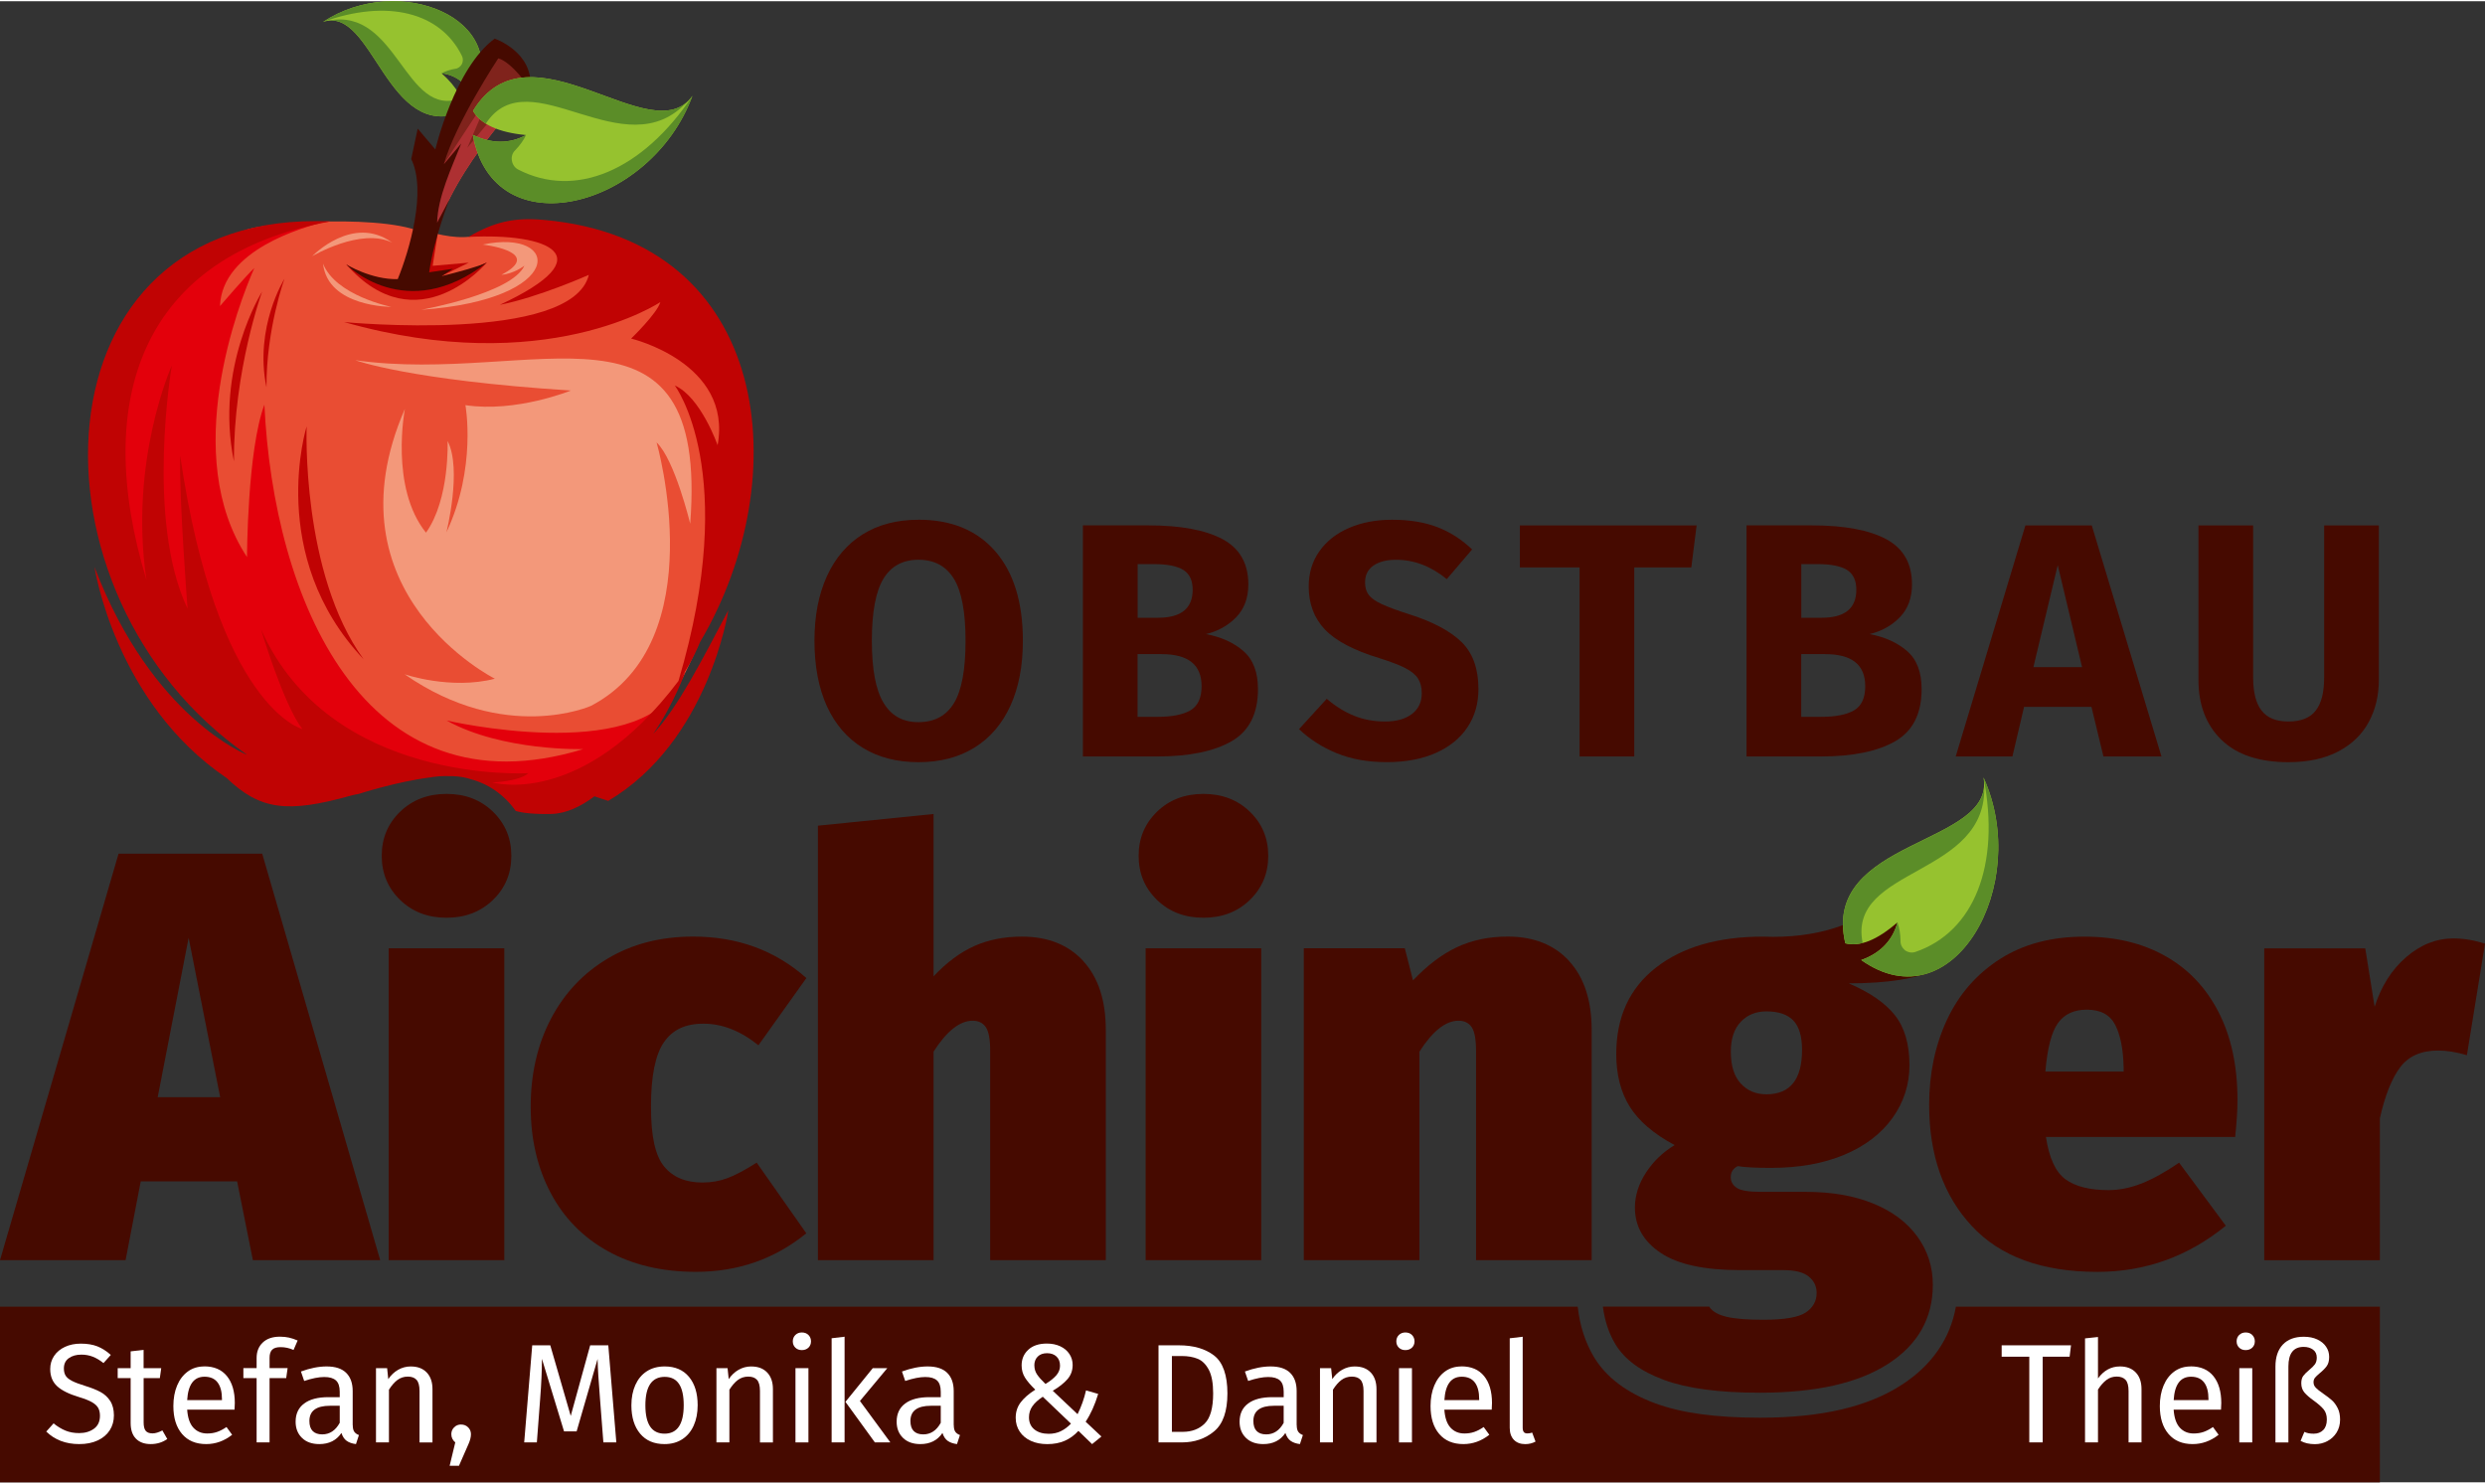 <?xml version="1.0" encoding="UTF-8"?>
<svg xmlns="http://www.w3.org/2000/svg" id="logo" viewBox="0 0 696.35 415.04" width="201" height="120">
  <rect x="0" y="0" width="696.35" height="415.04" fill="#333333" stroke="none"/>
  <defs>
    <style>
      .cls-1, .cls-2, .cls-3, .cls-4, .cls-5, .cls-6, .cls-7, .cls-8, .cls-9, .cls-10, .cls-11, .cls-12 {
        stroke-width: 0px;
      }

      .cls-1, .cls-6 {
        fill: #460a00;
      }

      .cls-2 {
        fill: #5b8d28;
      }

      .cls-3, .cls-4, .cls-5, .cls-6, .cls-8, .cls-9, .cls-10, .cls-11 {
        fill-rule: evenodd;
      }

      .cls-3, .cls-7 {
        fill: #c00303;
      }

      .cls-4 {
        fill: #ad3032;
      }

      .cls-5 {
        fill: #80231c;
      }

      .cls-8 {
        fill: #96c22f;
      }

      .cls-9 {
        fill: #e94d33;
      }

      .cls-10 {
        fill: #e3000b;
      }

      .cls-11 {
        fill: #f3987a;
      }

      .cls-12 {
        fill: #fff;
      }
    </style>
  </defs>
  <g>
    <path class="cls-1" d="M548.09,365.81c-1.59,8.96-6.76,16.46-15.18,21.91-9.59,6.21-22.59,9.22-39.72,9.22-12.4,0-22-1.32-29.35-4.03-7.99-2.95-13.76-7.31-17.15-12.93-2.47-4.1-3.99-8.85-4.58-14.16H0v49.23h666.89v-49.23h-118.81Z"/>
    <path class="cls-1" d="M465.36,350.75c4.8,3.22,12.22,4.83,22.26,4.83h12.11c3.27,0,5.65.6,7.12,1.8,1.47,1.2,2.21,2.73,2.21,4.58,0,2.29-1.01,4.12-3.03,5.48-2.02,1.36-5.97,2.05-11.86,2.05-4.58,0-8.02-.27-10.31-.82-2.29-.55-3.87-1.42-4.75-2.62-.05-.07-.09-.16-.14-.24h-29.81c.52,3.99,1.69,7.51,3.52,10.55,2.56,4.25,7.09,7.58,13.58,9.98,6.49,2.4,15.46,3.6,26.92,3.6,15.6,0,27.58-2.7,35.92-8.1,8.35-5.4,12.52-12.79,12.52-22.17,0-5.02-1.45-9.52-4.34-13.5-2.89-3.98-7.01-7.06-12.36-9.25-5.35-2.18-11.62-3.27-18.82-3.27h-12.6c-3.49,0-5.78-.38-6.87-1.15-1.09-.76-1.64-1.74-1.64-2.95,0-1.42.65-2.46,1.96-3.11,1.96.33,5.07.49,9.33.49,7.86,0,14.7-1.23,20.54-3.68,5.83-2.45,10.34-5.89,13.5-10.31,3.16-4.42,4.75-9.35,4.75-14.81,0-5.89-1.37-10.55-4.09-13.99-2.73-3.44-7.04-6.41-12.93-8.92,10.8,0,19.09-1.31,24.88-3.93l-7.04-22.58c-6.44,4.37-12.96,7.77-19.56,10.23-5.83,2.17-12.31,3.25-19.45,3.25-.95,0-1.91-.02-2.89-.06-12.55,0-22.53,2.89-29.95,8.67-7.42,5.78-11.13,13.86-11.13,24.22,0,5.78,1.25,10.69,3.76,14.73,2.51,4.04,6.71,7.64,12.6,10.8-3.27,1.96-5.95,4.53-8.02,7.69-2.07,3.17-3.11,6.44-3.11,9.82,0,5.24,2.4,9.47,7.2,12.68ZM487.78,286.02c1.85-1.96,4.25-2.95,7.2-2.95,3.38,0,5.89.85,7.53,2.54,1.64,1.69,2.46,4.45,2.46,8.26,0,8.29-3.33,12.44-9.98,12.44-2.95,0-5.35-1.01-7.2-3.03-1.86-2.02-2.78-4.99-2.78-8.92,0-3.6.92-6.38,2.78-8.35Z"/>
  </g>
  <g>
    <path class="cls-1" d="M257.39,145.3c-6.04,0-11.25,1.36-15.61,4.07-4.36,2.71-7.71,6.62-10.05,11.73-2.34,5.11-3.5,11.15-3.5,18.13s1.17,13.29,3.5,18.36c2.34,5.08,5.68,8.96,10.05,11.63,4.36,2.68,9.56,4.02,15.61,4.02s11.26-1.36,15.65-4.07,7.76-6.62,10.09-11.73c2.34-5.11,3.5-11.18,3.5-18.22,0-10.78-2.57-19.13-7.71-25.05-5.14-5.92-12.32-8.88-21.54-8.88ZM267.34,196.65c-2.15,3.58-5.47,5.37-9.95,5.37s-7.63-1.81-9.81-5.42c-2.18-3.61-3.27-9.41-3.27-17.38s1.07-13.75,3.22-17.34c2.15-3.58,5.44-5.37,9.86-5.37s7.72,1.78,9.91,5.33c2.18,3.55,3.27,9.35,3.27,17.38s-1.07,13.85-3.22,17.43Z"/>
    <path class="cls-1" d="M348.45,182.12c-2.71-2.37-6.21-3.96-10.51-4.77,3.36-.81,6.18-2.38,8.46-4.72,2.27-2.34,3.41-5.4,3.41-9.21,0-5.86-2.4-10.08-7.2-12.66-4.8-2.58-11.74-3.88-20.84-3.88h-18.32v64.76h20.84c8.91,0,15.84-1.42,20.79-4.25,4.95-2.83,7.43-7.71,7.43-14.63,0-4.73-1.36-8.29-4.07-10.65ZM318.78,157.73h4.49c3.8,0,6.57.55,8.32,1.63,1.74,1.09,2.62,2.94,2.62,5.56,0,5.23-3.24,7.85-9.72,7.85h-5.7v-15.05ZM333.59,198.71c-2.09,1.21-5.16,1.82-9.21,1.82h-5.61v-17.57h6.73c7.48,0,11.21,2.99,11.21,8.97,0,3.3-1.04,5.56-3.13,6.78Z"/>
    <path class="cls-1" d="M395.04,171.84c-3.49-1.12-6.11-2.09-7.85-2.9-1.75-.81-2.96-1.67-3.64-2.57-.69-.9-1.03-2.07-1.03-3.5,0-2.06.78-3.63,2.34-4.72,1.56-1.09,3.68-1.63,6.36-1.63,5.05,0,9.78,1.81,14.2,5.42l7.1-8.32c-2.93-2.8-6.18-4.89-9.77-6.26-3.58-1.37-7.8-2.06-12.66-2.06-4.49,0-8.5.76-12.05,2.29-3.55,1.53-6.32,3.71-8.32,6.54-2,2.84-2.99,6.12-2.99,9.86,0,4.86,1.51,8.88,4.53,12.06,3.02,3.18,8.11,5.86,15.28,8.04,3.18,1,5.61,1.93,7.29,2.8,1.68.87,2.87,1.85,3.55,2.94.68,1.09,1.03,2.45,1.03,4.07,0,2.49-.92,4.44-2.76,5.84-1.84,1.4-4.35,2.1-7.52,2.1s-6-.53-8.64-1.59c-2.65-1.06-5.22-2.65-7.71-4.77l-7.76,8.5c2.93,2.8,6.43,5.05,10.51,6.73,4.08,1.68,8.77,2.52,14.06,2.52s9.87-.86,13.74-2.57c3.86-1.71,6.82-4.11,8.88-7.2,2.06-3.08,3.08-6.65,3.08-10.7,0-5.67-1.56-10.05-4.67-13.13-3.12-3.08-7.98-5.68-14.58-7.8Z"/>
    <polygon class="cls-1" points="425.9 158.67 442.63 158.67 442.63 211.65 457.96 211.65 457.96 158.67 473.94 158.67 475.43 146.89 425.9 146.89 425.9 158.67"/>
    <path class="cls-1" d="M534.42,182.12c-2.71-2.37-6.21-3.96-10.51-4.77,3.36-.81,6.18-2.38,8.46-4.72,2.27-2.34,3.41-5.4,3.41-9.21,0-5.86-2.4-10.08-7.2-12.66-4.8-2.58-11.75-3.88-20.84-3.88h-18.32v64.76h20.84c8.91,0,15.84-1.42,20.79-4.25,4.95-2.83,7.43-7.71,7.43-14.63,0-4.73-1.35-8.29-4.06-10.65ZM504.75,157.73h4.49c3.8,0,6.57.55,8.32,1.63,1.74,1.09,2.62,2.94,2.62,5.56,0,5.23-3.24,7.85-9.72,7.85h-5.7v-15.05ZM519.56,198.71c-2.09,1.21-5.16,1.82-9.21,1.82h-5.61v-17.57h6.73c7.48,0,11.21,2.99,11.21,8.97,0,3.3-1.04,5.56-3.13,6.78Z"/>
    <path class="cls-1" d="M567.56,146.89l-19.53,64.76h15.89l3.27-13.92h18.88l3.36,13.92h16.26l-19.53-64.76h-18.6ZM569.8,186.61l6.82-28.6,6.82,28.6h-13.64Z"/>
    <path class="cls-1" d="M651.28,146.89v42.61c0,4.17-.79,7.27-2.38,9.3-1.59,2.03-4.13,3.04-7.62,3.04s-5.93-1.01-7.52-3.04c-1.59-2.02-2.38-5.12-2.38-9.3v-42.61h-15.33v43.27c0,7.04,2.15,12.65,6.45,16.82,4.3,4.17,10.56,6.26,18.78,6.26,5.48,0,10.12-1,13.92-2.99,3.8-1.99,6.65-4.73,8.55-8.22,1.9-3.49,2.85-7.44,2.85-11.87v-43.27h-15.33Z"/>
  </g>
  <g>
    <polygon class="cls-12" points="560.91 379.85 568.65 379.85 568.65 403.86 572.4 403.86 572.4 379.85 579.95 379.85 580.34 376.65 560.91 376.65 560.91 379.85"/>
    <path class="cls-12" d="M594.06,382.57c-2.48,0-4.53,1.12-6.16,3.36v-11.61l-3.63.39v29.15h3.63v-14.81c.74-1.16,1.53-2.05,2.37-2.69s1.8-.95,2.88-.95,1.9.3,2.47.91.85,1.65.85,3.12v14.42h3.63v-14.93c0-1.97-.53-3.53-1.6-4.66-1.07-1.13-2.55-1.7-4.44-1.7Z"/>
    <path class="cls-12" d="M613.88,382.57c-1.76,0-3.3.47-4.6,1.42-1.3.95-2.3,2.26-3,3.93-.7,1.67-1.05,3.59-1.05,5.75,0,3.32.81,5.92,2.43,7.82,1.62,1.9,3.88,2.84,6.77,2.84,2.63,0,5.06-.87,7.27-2.61l-1.58-2.17c-.92.63-1.8,1.09-2.65,1.38-.84.29-1.76.43-2.76.43-1.58,0-2.87-.54-3.87-1.62-1-1.08-1.58-2.76-1.74-5.06h13.27c.05-.63.08-1.25.08-1.86,0-3.21-.74-5.73-2.21-7.54s-3.59-2.73-6.36-2.73ZM618.86,392.01h-9.75c.26-4.37,1.88-6.56,4.86-6.56,1.63,0,2.86.54,3.67,1.62.82,1.08,1.22,2.65,1.22,4.7v.24Z"/>
    <path class="cls-12" d="M629.28,373.05c-.74,0-1.34.24-1.82.71-.47.47-.71,1.07-.71,1.78s.24,1.3.71,1.76c.47.46,1.08.69,1.82.69s1.38-.23,1.86-.69c.47-.46.71-1.05.71-1.76s-.24-1.3-.71-1.78-1.09-.71-1.86-.71Z"/>
    <rect class="cls-12" x="627.5" y="383.05" width="3.63" height="20.81"/>
    <path class="cls-12" d="M655.05,394.22c-.45-.89-.98-1.62-1.6-2.17-.62-.55-1.43-1.17-2.43-1.86-.92-.63-1.61-1.17-2.05-1.62-.45-.45-.67-.97-.67-1.58,0-.5.14-.92.41-1.26.28-.34.73-.78,1.36-1.3.84-.68,1.49-1.34,1.94-1.97.45-.63.67-1.49.67-2.57s-.29-2.01-.87-2.86c-.58-.86-1.4-1.53-2.47-2.03-1.07-.5-2.32-.75-3.77-.75-2.53,0-4.48.73-5.87,2.19-1.38,1.46-2.07,3.51-2.07,6.14v21.29h3.63v-21.29c0-3.66,1.42-5.49,4.27-5.49,1.05,0,1.93.26,2.63.77.7.51,1.05,1.26,1.05,2.23,0,.76-.17,1.38-.51,1.86-.34.47-.87,1-1.58,1.58-.76.63-1.33,1.2-1.7,1.7-.37.5-.55,1.18-.55,2.05,0,1.05.3,1.92.89,2.61.59.69,1.45,1.44,2.59,2.25,1.21.87,2.13,1.67,2.75,2.41.62.74.93,1.7.93,2.88,0,1.29-.34,2.28-1.01,2.96-.67.68-1.56,1.03-2.67,1.03s-1.92-.17-2.61-.51l-1.07,2.53c1.13.61,2.47.91,4.03.91,1.24,0,2.4-.28,3.48-.85,1.08-.57,1.94-1.37,2.59-2.41.64-1.04.97-2.24.97-3.61,0-1.26-.22-2.34-.67-3.24Z"/>
  </g>
  <path class="cls-1" d="M70.86,352.79l-4.42-22.09h-27l-4.25,22.09H0l33.22-113.9h40.26l33.06,113.9h-35.68ZM44.19,307.13h17.51l-8.84-44.68-8.67,44.68Z"/>
  <path class="cls-1" d="M225.95,273.75l-13.42,18.82c-5.02-4.04-10.15-6.05-15.38-6.05s-8.73,1.75-11.13,5.24c-2.4,3.49-3.6,9.49-3.6,18s1.23,13.78,3.68,16.77c2.45,3,6.03,4.5,10.72,4.5,2.51,0,4.85-.41,7.04-1.23,2.18-.82,4.91-2.26,8.18-4.34l13.91,19.8c-8.84,7.2-19.15,10.8-30.93,10.8-9.49,0-17.73-1.94-24.71-5.81-6.98-3.87-12.33-9.33-16.04-16.37-3.71-7.04-5.56-15.08-5.56-24.14s1.88-17.35,5.65-24.55c3.76-7.2,9.08-12.85,15.96-16.94,6.87-4.09,14.84-6.14,23.89-6.14,12.44,0,23.02,3.87,31.75,11.62Z"/>
  <path class="cls-1" d="M303.57,269c4.2,4.58,6.3,11.02,6.3,19.31v64.48h-32.4v-58.59c0-3.27-.41-5.51-1.23-6.71-.82-1.2-2.05-1.8-3.68-1.8-3.6,0-7.26,2.89-10.96,8.67v58.42h-32.4v-121.75l32.4-3.27v45.49c3.71-3.93,7.53-6.76,11.46-8.51,3.93-1.74,8.35-2.62,13.26-2.62,7.31,0,13.06,2.29,17.27,6.87Z"/>
  <path class="cls-1" d="M350.24,227.12c3.44,3.33,5.15,7.45,5.15,12.36s-1.72,9.03-5.15,12.36c-3.44,3.33-7.77,4.99-13.01,4.99s-9.57-1.66-13.01-4.99c-3.44-3.33-5.15-7.45-5.15-12.36s1.72-9.03,5.15-12.36c3.44-3.33,7.77-4.99,13.01-4.99s9.57,1.67,13.01,4.99Z"/>
  <rect class="cls-1" x="321.03" y="265.4" width="32.4" height="87.39"/>
  <path class="cls-1" d="M439.72,269c4.2,4.58,6.3,11.02,6.3,19.31v64.48h-32.4v-58.59c0-3.27-.41-5.51-1.23-6.71-.82-1.2-2.04-1.8-3.68-1.8-3.6,0-7.26,2.89-10.96,8.67v58.42h-32.4v-87.39h28.31l2.29,9c4.04-4.25,8.15-7.36,12.36-9.33,4.2-1.96,8.92-2.95,14.16-2.95,7.31,0,13.06,2.29,17.27,6.87Z"/>
  <path class="cls-1" d="M626.34,318.26h-53.02c.87,5.89,2.7,9.85,5.48,11.87,2.78,2.02,6.79,3.03,12.03,3.03,3.05,0,6.16-.63,9.33-1.88,3.16-1.25,6.65-3.19,10.47-5.81l13.09,17.67c-10.58,8.62-22.58,12.93-36,12.93-15.49,0-27.22-4.28-35.18-12.85-7.96-8.56-11.95-19.88-11.95-33.96,0-8.73,1.66-16.66,4.99-23.81,3.33-7.14,8.26-12.82,14.81-17.02,6.55-4.2,14.45-6.3,23.73-6.3,8.62,0,16.15,1.8,22.58,5.4,6.44,3.6,11.43,8.84,14.97,15.71,3.54,6.87,5.32,15.11,5.32,24.71,0,2.73-.22,6.17-.65,10.31ZM595.09,298.79c-.11-5.13-.9-9.11-2.37-11.95-1.47-2.84-4.12-4.25-7.94-4.25-3.6,0-6.3,1.25-8.1,3.76-1.8,2.51-2.97,7.04-3.52,13.58h21.93v-1.15Z"/>
  <path class="cls-1" d="M696.35,264.09l-5.07,31.26c-2.95-.87-5.62-1.31-8.02-1.31-4.8,0-8.37,1.58-10.72,4.75-2.35,3.17-4.23,7.91-5.65,14.24v39.77h-32.4v-87.39h28.31l2.62,16.37c1.85-5.78,4.8-10.42,8.84-13.91,4.04-3.49,8.45-5.24,13.26-5.24,2.84,0,5.78.49,8.84,1.47Z"/>
  <path class="cls-8" d="M517.1,263.99c-6.91-29.42,42.07-27.3,38.73-46.45,13.62,30.08-8.63,69.29-34.28,51.14,5.4-1.94,8.8-5.52,10.16-10.55-5.74,4.99-10.58,6.91-14.62,5.86Z"/>
  <g>
    <path class="cls-2" d="M556.02,219.5c-.19,17.09-45.61,16.16-38.92,44.49,1.53.41,3.12.35,4.86-.08-4.4-21.52,35.31-18.4,34.06-44.4Z"/>
    <path class="cls-2" d="M555.83,217.54c4.8,24.58-2.69,43.24-19.05,48.86-.98.34-1.98.2-2.92-.41-.83-.7-1.35-1.64-1.29-2.7-.02-1.84-.32-3.63-.85-5.15-1.37,5.03-4.76,8.61-10.16,10.55,25.65,18.15,47.89-21.06,34.28-51.14Z"/>
  </g>
  <path class="cls-8" d="M129.72,30.99c-21.47,8.69-25.12-29.94-39.21-25.19,21.25-14.02,53.23-.95,42.28,21.17-2.04-4.02-5.11-6.28-9.05-6.79,4.38,3.94,6.35,7.52,5.99,10.81Z"/>
  <path class="cls-2" d="M91.97,5.44c12.92-1.75,17.09,33.95,37.75,25.56.15-1.24-.07-2.48-.58-3.8-15.77,5.84-17.67-25.63-37.17-21.76Z"/>
  <path class="cls-2" d="M90.51,5.8c18.04-6.5,32.93-2.7,38.92,9.49.37.73.37,1.53,0,2.34-.44.73-1.1,1.24-1.9,1.31-1.39.22-2.7.66-3.8,1.24,3.94.51,7.01,2.77,9.05,6.79,10.95-22.12-21.03-35.19-42.28-21.17Z"/>
  <path class="cls-9" d="M68.31,64.66c-.39-2.15,36.74-5.38,49.58-.07l2.31-17.27,4.78-8.62,13.51-25.8,4.16,2.17,5.91,9.48s-22.05,22.66-26.27,40.61c5.05,1.17,10.32,1.66,14.97-.98,6.9-3.92,13.09-1.49,13.09-1.49,0,0,.3.28.67.66,1.61.07,2.65.19,2.65.19l27.71,14.1,13.75,11.2s17.91,25.33,11.74,55.9c-6.17,30.58-24.43,70.89-44.34,76.88-18.58,5.59-29.5-4.75-29.5-4.75,0,0-18.4-1.49-25.51-.96-7.11.53-21.92-.98-21.92-.98,0,0-36.2-19.48-43.09-40.29-6.89-20.81-12.4-14.89-13.55-23.6-1.15-8.71-6.83-50.59,11.69-68.45,18.52-17.86,28.04-15.83,27.65-17.97Z"/>
  <path class="cls-11" d="M146.94,74.11s-2.86,2.26-6.43,2.55c10.05-5.26.29-7.72-5.03-8.45-.07,0-.28-.01-.21-.03,22.16-4.63,23.54,15.42-17.25,18.29,0,0,25.39-4.51,28.92-12.36Z"/>
  <path class="cls-11" d="M109.66,85.65s-17.83.08-19.14-12.13c3.54,9.02,19.14,12.13,19.14,12.13Z"/>
  <path class="cls-11" d="M109.89,67.64c-8.75-4.3-22.4,3.81-22.4,3.81,0,0,11.34-11.83,22.4-3.81Z"/>
  <path class="cls-4" d="M124.99,38.7l13.51-25.8,4.16,2.17,5.91,9.48s-22.05,22.66-26.27,40.61c0,0-1.97-2.07-4.37-4.75l2.27-13.11,4.78-8.62Z"/>
  <path class="cls-5" d="M124.99,38.7l13.51-25.8,4.16,2.17,5.91,9.48s-.52.54-1.43,1.51l-2.02-2.09-14.18,17.12,6.84-15.9-13.43,20.46c-2.85,4.43-3.15,2.22-2.81-.76l3.44-6.19Z"/>
  <path class="cls-3" d="M122.64,65.25l-1.4,8.89,10.12-.88-7.61,3.75-5.87,1.37s-1.06-4.12-.65-5.15c.4-1.03,5.42-7.99,5.42-7.99Z"/>
  <path class="cls-3" d="M111.32,79.22c6.06-.7,10.32.16,10.32.16,0,0,8.18-2.94,14.8-6.19,0,0-19.42,23.24-39.43.54,0,0,8.24,6.2,14.31,5.49Z"/>
  <path class="cls-10" d="M60.34,68.31h0s2.54-1.58,7.84-3.16c.12-.14.26.18.13-.49-.12-.67,11.03-2.9,23.05-2.94h.12s0,0,0,0c.3,0,.59,0,.89,0,.37-.05-1.77.26-2.07.29-4.99,1.29-28.12,7.59-28.65,23.41,0,0,7.34-8.55,9.62-10.66-4.44,9.98-20.8,52.58-2.05,81,0,0,.06-29.85,4.87-42.71,2.52,53.99,27.56,115.38,89.38,96.52,0,0-22.72.67-38.32-8.01,0,0,53.38,12.33,64.8-9.63-7.88,14.71-17.27,27.11-27.4,29.73-17.71,4.58-31.22-4.98-31.22-4.98,0,0-16.68-1.26-23.79-.73-7.11.53-21.92-.98-21.92-.98,0,0-36.2-19.48-43.09-40.29-6.89-20.81-12.4-14.89-13.55-23.6-1.15-8.71-6.83-50.59,11.69-68.45,8.47-8.17,15.05-12.17,19.67-14.32Z"/>
  <path class="cls-3" d="M101.9,184.41c-27.4-28.95-15.97-65.27-15.97-65.27,0,0-1.59,41.08,15.97,65.27Z"/>
  <path class="cls-3" d="M74.67,108.2c-3.49-16.83,5.05-30.43,5.05-30.43,0,0-5.12,14.1-5.05,30.43Z"/>
  <path class="cls-3" d="M65.56,128.94c-5.46-26.31,7.89-47.57,7.89-47.57,0,0-8.01,22.05-7.89,47.57Z"/>
  <path class="cls-6" d="M111.46,77.85c3.27-7.96,8.17-24.77,3.77-33.62l1.82-8.53,4.94,5.83s5.4-22.79,16.63-31.05c0,0,11.1,3.75,9.97,14.09,0,0-5.04-7.49-8.96-8.57,0,0-11.97,18.09-15.25,29.67l4.87-5.8c-2.69,6.78-6.6,15-6.76,22.2l3.43-6.49s-4.34,10.95-5.65,20.38l6.66-.98-3.16,2.05c4.61-1.14,10.41-2.7,12.69-3.82-22.74,17.67-39.43.54-39.43.54,0,0,7.03,4.33,14.45,4.12Z"/>
  <path class="cls-11" d="M193.41,146.41s-4.33-17.97-9.42-22.77c0,0,16.1,55.76-18.39,73.82,0,0-24,10.75-52.23-8.86,0,0,12.95,4.45,25.3,1.25,0,0-47.75-23.89-25.21-75.62,0,0-4.29,22.03,5.91,34.69,6.72-9.41,6.05-25.7,6.05-25.7,4.12,7.93-.33,25.61-.33,25.61,8.56-18.11,5.33-35.64,5.33-35.64,14.27,2.14,29.54-4.1,29.54-4.1-45.4-2.91-60.41-8.5-60.41-8.5,49.82,7.11,99.1-22.4,93.86,45.81Z"/>
  <path class="cls-8" d="M132.55,30.72c15.91-26.11,50.21,11.99,61.47-4.21-11.6,31.6-55.72,43.05-61.54,10.93,5.31,2.54,10.3,2.55,14.9.06-7.67-.73-12.65-3-14.84-6.78Z"/>
  <path class="cls-2" d="M136.14,34.29c12.22-18.66,38.98,13.22,56.57-6.28-12.31,12.14-44.85-22.48-60.16,2.7.83,1.4,1.99,2.61,3.59,3.57Z"/>
  <path class="cls-2" d="M145.24,47.19c-.96-.5-1.62-1.42-1.8-2.52-.18-1.1.13-2.15.94-2.92,1.29-1.34,2.37-2.83,3.02-4.24-4.6,2.49-9.59,2.48-14.9-.06,5.81,32.12,49.93,20.66,61.54-10.93-14.05,21.05-32.88,28.85-48.79,20.67Z"/>
  <rect class="cls-1" x="108.92" y="265.4" width="32.4" height="87.39"/>
  <path class="cls-1" d="M138.14,227.12c-3.44-3.33-7.77-4.99-13.01-4.99s-9.57,1.67-13.01,4.99c-3.44,3.33-5.15,7.45-5.15,12.36s1.72,9.03,5.15,12.36c3.44,3.33,7.77,4.99,13.01,4.99s9.57-1.66,13.01-4.99c3.44-3.33,5.15-7.45,5.15-12.36s-1.72-9.03-5.15-12.36Z"/>
  <path class="cls-7" d="M192.04,187.87c-.42.58-.83,1.16-1.25,1.72,1.07-1.51,3.26-4.9,5.42-10.08,27.02-45.68,20.36-112.51-43.77-118.23-8.28-.74-13.78.46-21.2,4.77,22.31-1.17,38.33,5.3,8.82,19.03,10.87-2.13,24.94-8.4,24.94-8.4-4.7,19.35-68.57,13.23-68.57,13.23,56.51,16.01,88.61-5.6,88.61-5.6-.89,3.18-8.18,10.22-8.18,10.22,0,0,28.45,6.76,24.23,29.89,0,0-4.73-13.54-12.01-16.74,0,0,18.43,24.18,1.04,82.8-27.11,35.91-52.14,28.43-52.14,28.43,0,0,7.36-.21,10.11-2.59,0,0-55.54,3.42-74.96-40.34,0,0,6.29,21.13,11.6,27.99,0,0-23.87-5.98-34.25-76.64-.32,11.98,2.08,42.88,2.08,42.88-11.83-24.77-4.42-68.11-4.42-68.11,0,0-12.05,26.72-7.11,60.06-15.45-50.87-1.02-90.92,51.48-100.45-84.34-3.73-87.66,104.82-23.22,149.49,0,0-26.7-10.36-42.81-52.65,0,0,5.67,37.89,37.02,59.12h0c9.37,8.95,16.95,9.93,34.71,4.97.77-.21,1.54-.38,2.33-.51h0s10.55-3.42,19.88-4.6c1.51-.27,3.09-.4,4.73-.4.14,0,.28.02.42.02.46,0,.92,0,1.36.01,1.91.07,3.5.37,4.83.8,3.74.98,7.05,2.84,9.87,5.57,1.1,1.06,2.06,2.19,2.88,3.38,1.99.57,5.1.94,9.94.84,4.18-.09,8.3-2.06,12.13-4.94l3.86,1.28c28.18-16.68,33.66-53.43,33.66-53.43-7.5,14.18-14.06,27.09-21.06,34.66,5.97-8.69,9.01-17.46,9.01-17.46Z"/>
  <g>
    <path class="cls-12" d="M28.13,389.72c-1.13-.61-2.55-1.17-4.27-1.7-1.63-.5-2.88-.97-3.73-1.42-.86-.45-1.44-.94-1.76-1.48-.32-.54-.47-1.2-.47-1.99,0-1.26.46-2.22,1.38-2.88.92-.66,2.09-.99,3.52-.99,1.13,0,2.19.19,3.18.57s1.99.98,3.02,1.8l2.05-2.29c-1.21-1.08-2.46-1.88-3.75-2.39-1.29-.51-2.84-.77-4.66-.77-1.66,0-3.14.3-4.44.91-1.3.61-2.32,1.45-3.04,2.53-.72,1.08-1.09,2.3-1.09,3.67,0,2.03.65,3.63,1.94,4.82,1.29,1.19,3.33,2.2,6.12,3.04,1.58.47,2.78.95,3.61,1.42.83.47,1.42,1.01,1.76,1.6.34.59.51,1.34.51,2.23,0,1.58-.55,2.79-1.66,3.61s-2.5,1.24-4.19,1.24c-1.4,0-2.66-.23-3.79-.69-1.13-.46-2.25-1.14-3.36-2.03l-2.05,2.29c2.4,2.34,5.48,3.51,9.24,3.51,2,0,3.73-.34,5.19-1.03,1.46-.68,2.58-1.63,3.36-2.84.78-1.21,1.17-2.61,1.17-4.19s-.35-2.98-1.05-4.05c-.7-1.07-1.61-1.9-2.75-2.51Z"/>
    <path class="cls-12" d="M42.74,401.33c-.9,0-1.53-.24-1.92-.73-.38-.49-.57-1.27-.57-2.35v-12.4h4.54l.39-2.8h-4.94v-5.13l-3.63.43v4.7h-3.63v2.8h3.63v12.56c0,1.92.49,3.39,1.48,4.4.99,1.01,2.36,1.52,4.13,1.52s3.29-.47,4.66-1.42l-1.38-2.41c-1.03.55-1.95.83-2.76.83Z"/>
    <path class="cls-12" d="M57.23,382.57c-1.76,0-3.3.47-4.6,1.42-1.3.95-2.3,2.26-3,3.93-.7,1.67-1.05,3.59-1.05,5.75,0,3.32.81,5.92,2.43,7.82,1.62,1.9,3.88,2.84,6.77,2.84,2.63,0,5.06-.87,7.27-2.61l-1.58-2.17c-.92.63-1.8,1.09-2.65,1.38-.84.29-1.76.43-2.76.43-1.58,0-2.87-.54-3.87-1.62-1-1.08-1.58-2.76-1.74-5.06h13.27c.05-.63.08-1.25.08-1.86,0-3.21-.74-5.73-2.21-7.54-1.48-1.82-3.59-2.73-6.36-2.73ZM62.21,392.01h-9.76c.26-4.37,1.88-6.56,4.86-6.56,1.63,0,2.86.54,3.67,1.62.82,1.08,1.22,2.65,1.22,4.7v.24Z"/>
    <path class="cls-12" d="M76.26,377.89c.47-.49,1.26-.73,2.37-.73,1.24,0,2.45.26,3.63.79l1.15-2.65c-.87-.37-1.68-.64-2.43-.81-.75-.17-1.6-.26-2.55-.26-2.05,0-3.65.55-4.8,1.64-1.15,1.09-1.72,2.54-1.72,4.33v2.84h-3.71v2.8h3.71v18.01h3.63v-18.01h4.66l.4-2.8h-5.06v-2.88c0-1.03.24-1.78.71-2.27Z"/>
    <path class="cls-12" d="M98.83,399v-9.52c0-2.21-.61-3.92-1.82-5.11-1.21-1.2-3.04-1.8-5.49-1.8-2.21,0-4.61.47-7.19,1.42l.91,2.65c2.21-.74,4.08-1.11,5.61-1.11s2.57.32,3.28.95,1.07,1.69,1.07,3.16v1.54h-3.2c-2.92,0-5.18.59-6.77,1.78-1.59,1.18-2.39,2.88-2.39,5.09,0,1.87.59,3.38,1.78,4.54,1.18,1.16,2.8,1.74,4.86,1.74,2.74,0,4.8-1.04,6.2-3.12.32,1,.8,1.74,1.46,2.21.66.47,1.53.78,2.61.91l.83-2.53c-.58-.21-1.01-.52-1.3-.93-.29-.41-.43-1.03-.43-1.88ZM95.2,398.37c-1.19,2.16-2.82,3.24-4.9,3.24-1.18,0-2.08-.32-2.69-.95-.61-.63-.91-1.57-.91-2.8,0-2.84,1.92-4.27,5.77-4.27h2.73v4.78Z"/>
    <path class="cls-12" d="M115.16,382.57c-1.32,0-2.52.32-3.61.95-1.09.63-2.01,1.5-2.75,2.61l-.32-3.08h-3.12v20.81h3.63v-14.77c.74-1.18,1.53-2.09,2.37-2.72.84-.63,1.82-.95,2.92-.95s1.9.3,2.45.91.83,1.65.83,3.12v14.42h3.63v-14.93c0-1.97-.53-3.53-1.6-4.66-1.07-1.13-2.55-1.7-4.44-1.7Z"/>
    <path class="cls-12" d="M129.2,398.84c-.76,0-1.41.26-1.94.79-.53.53-.79,1.17-.79,1.93,0,.47.1.91.3,1.3.2.39.47.72.81.99l-1.58,6.56h2.61l2.65-6.04c.47-1.05.71-1.99.71-2.8,0-.76-.26-1.41-.79-1.93-.53-.53-1.19-.79-1.98-.79Z"/>
    <path class="cls-12" d="M165.38,376.65l-5.45,19.79-5.73-19.79h-5.06l-2.25,27.21h3.55l.91-12.01c.34-4.32.51-8.12.51-11.41l6.2,20.34h3.52l5.88-20.3c.05,2.58.28,6.28.67,11.1l.95,12.28h3.63l-2.25-27.21h-5.09Z"/>
    <path class="cls-12" d="M186.26,382.57c-1.95,0-3.62.46-5.02,1.36-1.4.91-2.46,2.19-3.2,3.83-.74,1.65-1.11,3.55-1.11,5.71,0,3.34.82,5.99,2.45,7.94,1.63,1.95,3.91,2.92,6.83,2.92,1.92,0,3.58-.45,4.98-1.36,1.4-.91,2.46-2.19,3.2-3.83.74-1.65,1.11-3.55,1.11-5.71,0-3.34-.81-5.99-2.43-7.94-1.62-1.95-3.89-2.92-6.81-2.92ZM186.22,401.41c-3.58,0-5.37-2.65-5.37-7.94s1.8-7.98,5.41-7.98,5.33,2.65,5.33,7.94-1.79,7.98-5.37,7.98Z"/>
    <path class="cls-12" d="M210.56,382.57c-1.32,0-2.52.32-3.61.95-1.09.63-2.01,1.5-2.75,2.61l-.32-3.08h-3.12v20.81h3.63v-14.77c.74-1.18,1.53-2.09,2.37-2.72.84-.63,1.82-.95,2.92-.95s1.9.3,2.45.91c.55.61.83,1.65.83,3.12v14.42h3.63v-14.93c0-1.97-.53-3.53-1.6-4.66-1.07-1.13-2.55-1.7-4.44-1.7Z"/>
    <path class="cls-12" d="M224.69,373.05c-.74,0-1.34.24-1.82.71-.47.47-.71,1.07-.71,1.78s.24,1.3.71,1.76c.47.46,1.08.69,1.82.69s1.38-.23,1.86-.69c.47-.46.71-1.05.71-1.76s-.24-1.3-.71-1.78c-.47-.47-1.09-.71-1.86-.71Z"/>
    <rect class="cls-12" x="222.91" y="383.05" width="3.63" height="20.81"/>
    <polygon class="cls-12" points="233.04 403.86 236.67 403.86 236.67 374.24 233.04 374.67 233.04 403.86"/>
    <polygon class="cls-12" points="248.64 383.05 244.57 383.05 236.91 392.49 245.16 403.86 249.5 403.86 240.97 392.25 248.64 383.05"/>
    <path class="cls-12" d="M267.25,399v-9.52c0-2.21-.61-3.92-1.82-5.11-1.21-1.2-3.04-1.8-5.49-1.8-2.21,0-4.61.47-7.19,1.42l.91,2.65c2.21-.74,4.08-1.11,5.61-1.11s2.57.32,3.28.95,1.07,1.69,1.07,3.16v1.54h-3.2c-2.92,0-5.18.59-6.77,1.78-1.59,1.18-2.39,2.88-2.39,5.09,0,1.87.59,3.38,1.78,4.54,1.18,1.16,2.8,1.74,4.86,1.74,2.74,0,4.8-1.04,6.2-3.12.32,1,.8,1.74,1.46,2.21.66.47,1.53.78,2.61.91l.83-2.53c-.58-.21-1.01-.52-1.3-.93-.29-.41-.43-1.03-.43-1.88ZM263.62,398.37c-1.19,2.16-2.82,3.24-4.9,3.24-1.18,0-2.08-.32-2.69-.95-.61-.63-.91-1.57-.91-2.8,0-2.84,1.92-4.27,5.77-4.27h2.73v4.78Z"/>
    <path class="cls-12" d="M307.73,390.27l-3.4-.99c-.53,2.32-1.32,4.54-2.37,6.67l-6.95-6.56c1.74-1.03,3.1-2.1,4.09-3.22s1.48-2.46,1.48-4.01c0-1.13-.3-2.16-.91-3.08-.61-.92-1.46-1.64-2.55-2.15-1.09-.51-2.35-.77-3.77-.77-2.21,0-3.94.57-5.19,1.72-1.25,1.15-1.88,2.61-1.88,4.4,0,1.26.31,2.4.93,3.4.62,1,1.59,2.13,2.9,3.4-1.82,1.16-3.19,2.35-4.11,3.58-.92,1.22-1.38,2.65-1.38,4.29,0,1.47.38,2.77,1.13,3.89s1.79,1.98,3.12,2.59c1.33.61,2.86.91,4.6.91,1.84,0,3.48-.31,4.9-.93s2.7-1.55,3.83-2.78l3.83,3.71,2.61-2.13-4.42-4.15c1.42-2.13,2.59-4.73,3.51-7.78ZM289.84,382.26c0-1,.32-1.82.95-2.45.63-.63,1.5-.95,2.61-.95s1.99.31,2.65.93c.66.62.99,1.48.99,2.59,0,.97-.34,1.86-1.03,2.67-.69.8-1.7,1.61-3.04,2.43-1.08-1.03-1.87-1.92-2.37-2.67-.5-.75-.75-1.6-.75-2.55ZM297.23,400.74c-1,.47-2.12.71-3.36.71-1.66,0-3-.41-4.01-1.22-1.01-.82-1.52-1.95-1.52-3.4,0-1.16.32-2.19.95-3.1.63-.91,1.61-1.8,2.92-2.67l7.9,7.54c-.92.95-1.88,1.66-2.88,2.13Z"/>
    <path class="cls-12" d="M340.22,379.51c-2.49-1.91-5.79-2.86-9.89-2.86h-5.69v27.21h6.52c3.55,0,6.58-1.03,9.06-3.1,2.49-2.07,3.73-5.61,3.73-10.64s-1.24-8.7-3.73-10.6ZM337.59,398.57c-1.58,1.55-3.63,2.33-6.16,2.33h-3.04v-21.25h2.76c1.71,0,3.2.26,4.46.77,1.26.51,2.3,1.54,3.12,3.08.82,1.54,1.22,3.75,1.22,6.62,0,4.08-.79,6.9-2.37,8.45Z"/>
    <path class="cls-12" d="M363.35,399v-9.52c0-2.21-.61-3.92-1.82-5.11-1.21-1.2-3.04-1.8-5.49-1.8-2.21,0-4.61.47-7.19,1.42l.91,2.65c2.21-.74,4.08-1.11,5.61-1.11s2.57.32,3.28.95c.71.63,1.07,1.69,1.07,3.16v1.54h-3.2c-2.92,0-5.18.59-6.77,1.78-1.59,1.18-2.39,2.88-2.39,5.09,0,1.87.59,3.38,1.78,4.54,1.18,1.16,2.8,1.74,4.86,1.74,2.74,0,4.8-1.04,6.2-3.12.32,1,.8,1.74,1.46,2.21s1.53.78,2.61.91l.83-2.53c-.58-.21-1.01-.52-1.3-.93-.29-.41-.43-1.03-.43-1.88ZM359.72,398.37c-1.18,2.16-2.82,3.24-4.9,3.24-1.19,0-2.08-.32-2.69-.95s-.91-1.57-.91-2.8c0-2.84,1.92-4.27,5.77-4.27h2.72v4.78Z"/>
    <path class="cls-12" d="M379.68,382.57c-1.32,0-2.52.32-3.61.95s-2.01,1.5-2.74,2.61l-.32-3.08h-3.12v20.81h3.63v-14.77c.74-1.18,1.53-2.09,2.37-2.72s1.82-.95,2.92-.95,1.9.3,2.45.91c.55.61.83,1.65.83,3.12v14.42h3.63v-14.93c0-1.97-.53-3.53-1.6-4.66-1.07-1.13-2.55-1.7-4.44-1.7Z"/>
    <path class="cls-12" d="M393.81,373.05c-.74,0-1.34.24-1.82.71-.47.47-.71,1.07-.71,1.78s.24,1.3.71,1.76c.47.46,1.08.69,1.82.69s1.38-.23,1.86-.69c.47-.46.71-1.05.71-1.76s-.24-1.3-.71-1.78-1.09-.71-1.86-.71Z"/>
    <rect class="cls-12" x="392.03" y="383.05" width="3.63" height="20.81"/>
    <path class="cls-12" d="M409.52,382.57c-1.76,0-3.3.47-4.6,1.42-1.3.95-2.3,2.26-3,3.93-.7,1.67-1.05,3.59-1.05,5.75,0,3.32.81,5.92,2.43,7.82,1.62,1.9,3.88,2.84,6.77,2.84,2.63,0,5.06-.87,7.27-2.61l-1.58-2.17c-.92.63-1.8,1.09-2.65,1.38-.84.29-1.76.43-2.76.43-1.58,0-2.87-.54-3.87-1.62-1-1.08-1.58-2.76-1.74-5.06h13.27c.05-.63.08-1.25.08-1.86,0-3.21-.74-5.73-2.21-7.54s-3.59-2.73-6.36-2.73ZM414.5,392.01h-9.75c.26-4.37,1.88-6.56,4.86-6.56,1.63,0,2.86.54,3.67,1.62.82,1.08,1.22,2.65,1.22,4.7v.24Z"/>
    <path class="cls-12" d="M429.34,401.1c-.39.16-.84.24-1.34.24-.47,0-.81-.13-1.01-.4-.2-.26-.3-.68-.3-1.26v-25.43l-3.63.43v25.08c0,1.45.39,2.57,1.17,3.38.78.8,1.84,1.2,3.18,1.2,1.05,0,2.01-.24,2.88-.71l-.95-2.53Z"/>
  </g>
</svg>
